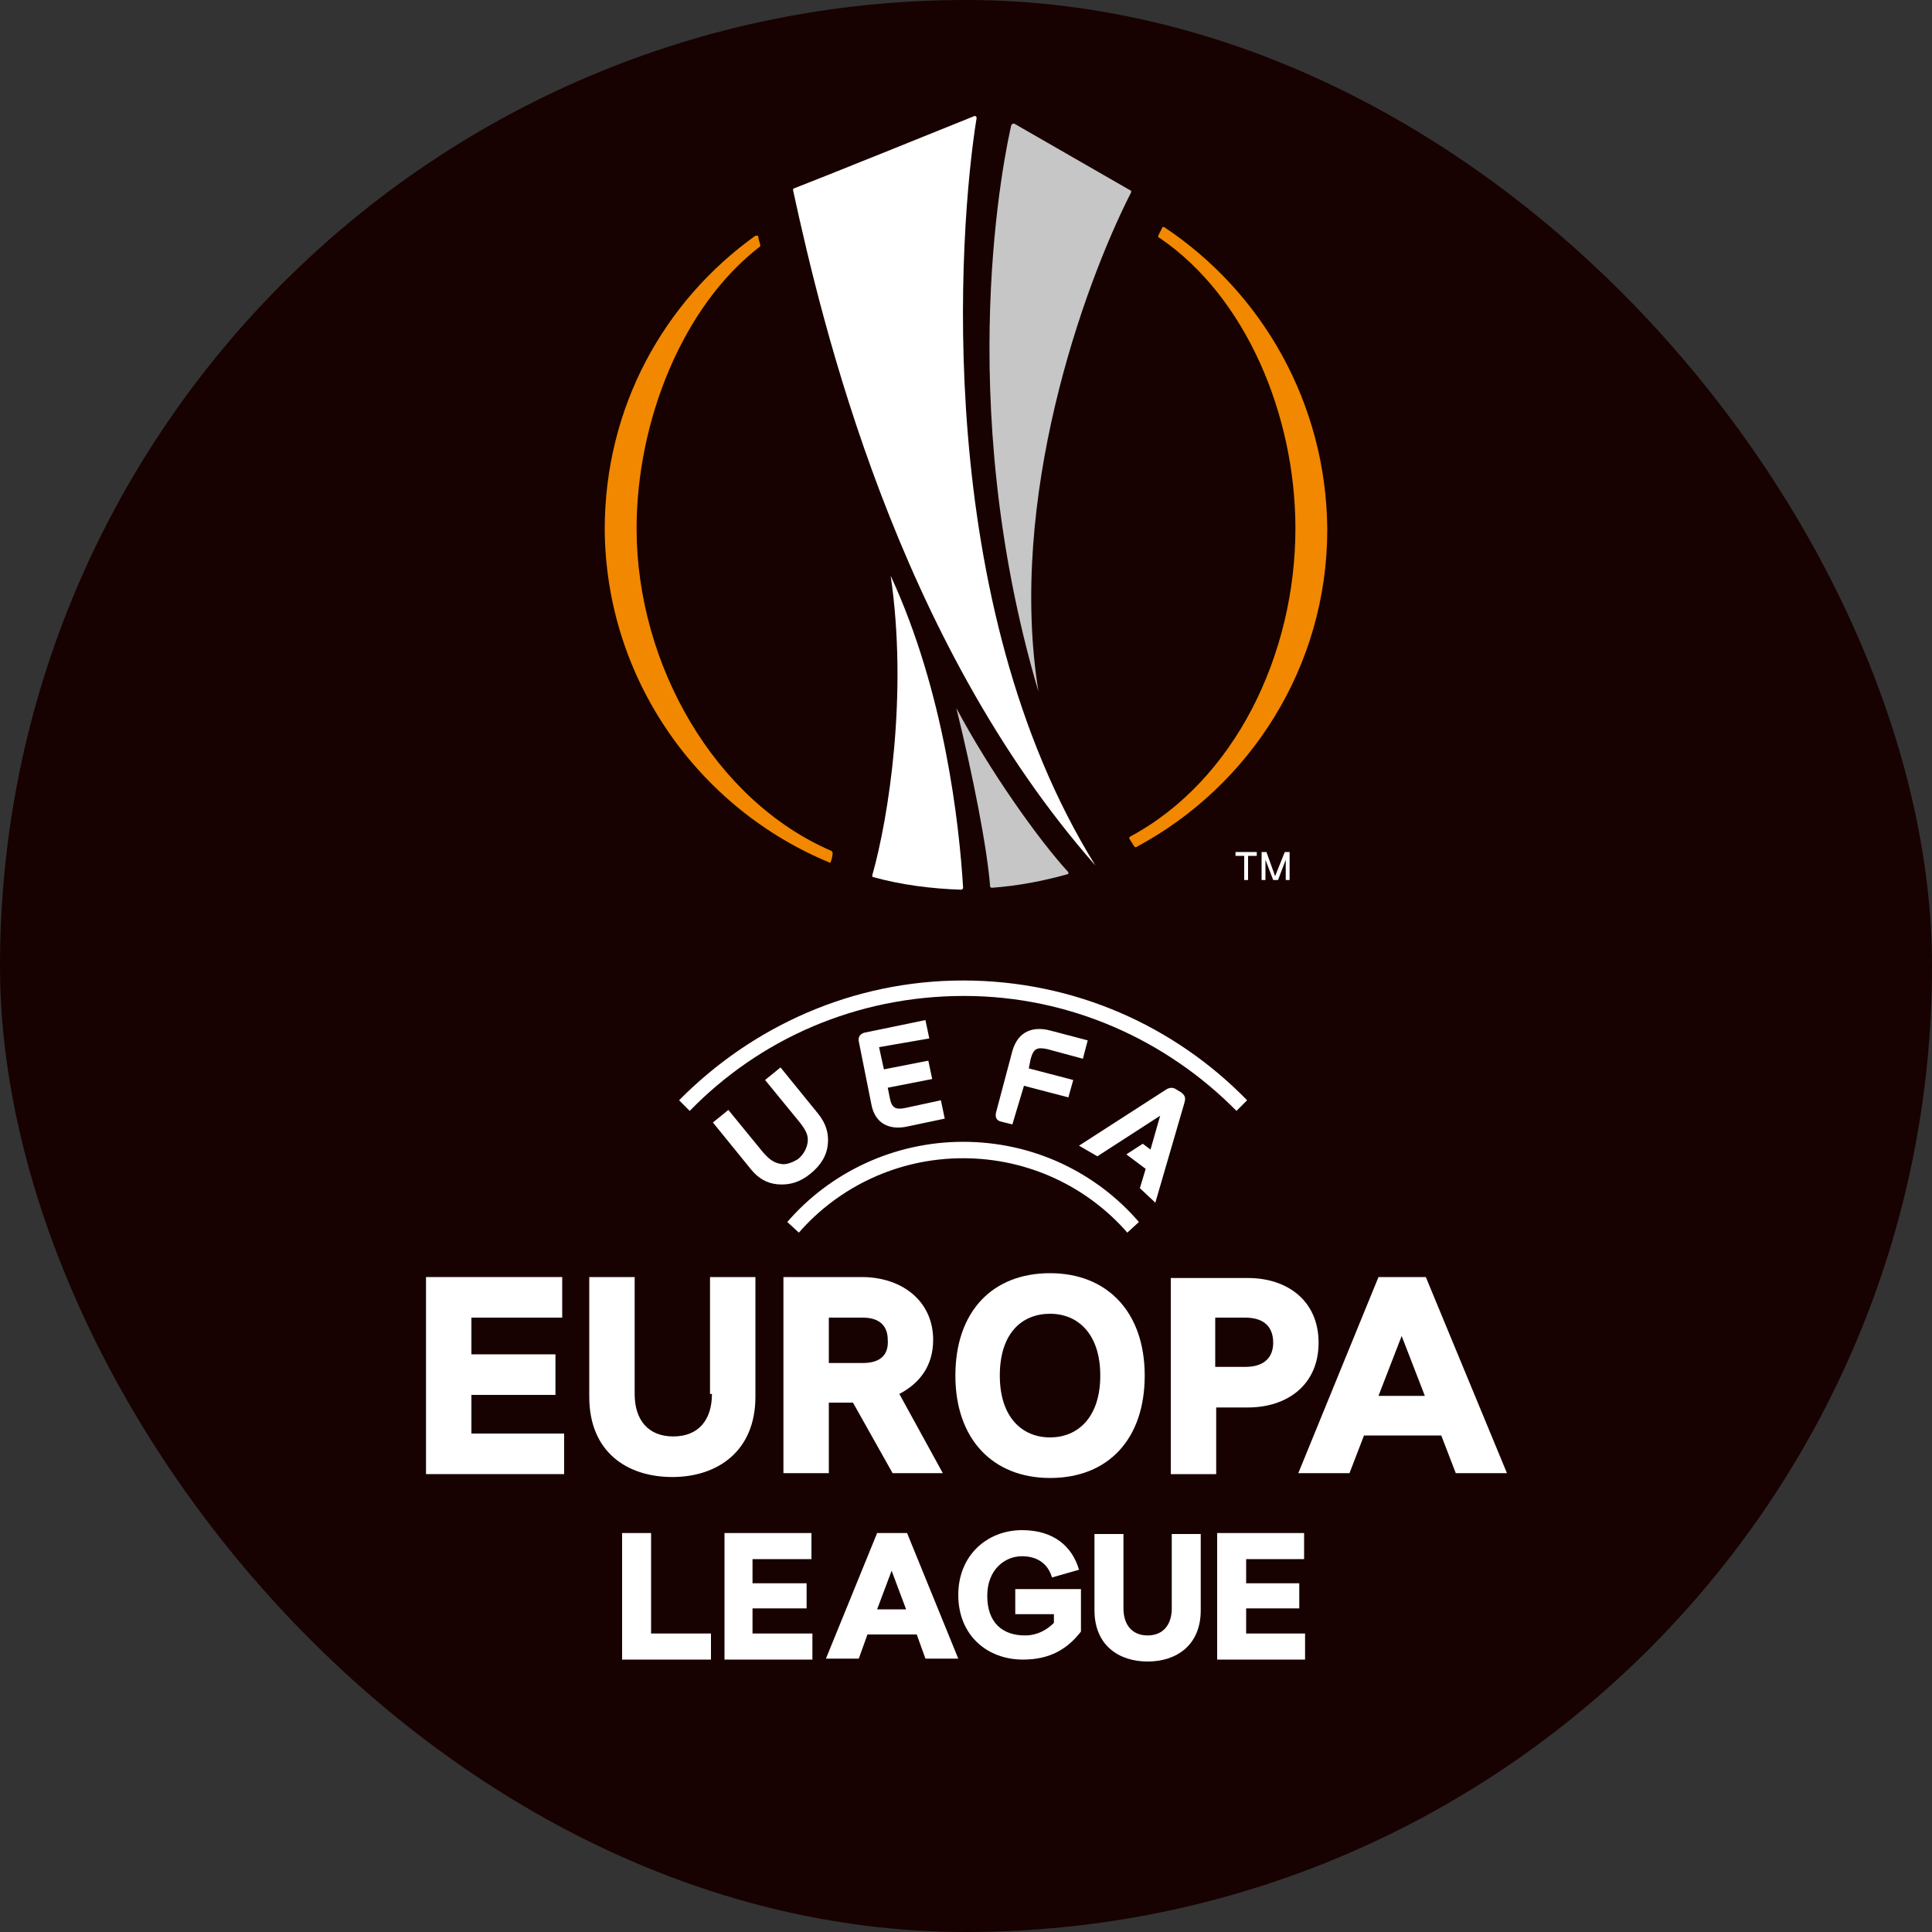 <svg width="200" height="200" viewBox="0 0 200 200" fill="none" xmlns="http://www.w3.org/2000/svg">
<rect x="0" y="0" width="200" height="200" fill="#333333" stroke="none"/>
<rect width="200" height="200" rx="100" fill="#180101"/>
<path d="M106 112.4L110.6 113.6L111.1 111.8L106.5 110.6L106.7 109.6C107 108.5 107.4 108.4 108.4 108.6L112.1 109.6L112.6 107.7L108.8 106.7C107 106.2 105.4 106.7 104.8 108.8L103.1 115.2C103 115.7 103.2 116 103.6 116.1L104.8 116.4L106 112.4ZM96.2 107.5L95.8 105.6L89.5 106.9C89.1 107 88.8 107.3 88.9 107.8L90.2 114.3C90.6 116.5 92.3 117 94 116.6L97.8 115.8L97.4 113.9L93.7 114.7C92.7 114.9 92.3 114.7 92.1 113.6L91.9 112.6L96.5 111.7L96.1 109.8L91.5 110.7L91 108.4L96.2 107.5ZM80.9 120.5C80.2 120.4 79.7 120.1 79 119.3L75.4 114.9L73.8 116.2L77.7 121C78.5 122 79.4 122.5 80.5 122.6C81.7 122.7 82.8 122.4 83.9 121.5C85 120.6 85.6 119.6 85.7 118.4C85.8 117.3 85.5 116.3 84.7 115.3L80.8 110.5L79.2 111.8L82.8 116.2C83.5 117.1 83.7 117.6 83.6 118.3C83.5 118.9 83.2 119.5 82.6 120C82.1 120.3 81.4 120.6 80.9 120.5ZM122.3 113.1C122.8 113.5 122.7 113.8 122.6 114.2L119.6 124.5L118 123L118.6 121L116.6 119.5L118.3 118.4L119.1 119L120.1 115.5L113.6 119.7L111.7 118.6L120.7 112.8C121 112.6 121.4 112.5 121.8 112.8L122.3 113.1ZM82.7 127.6L81.5 126.5C85.9 121.4 92.5 118.2 99.7 118.2C107 118.2 113.5 121.4 117.9 126.5L116.7 127.6C112.6 122.9 106.5 119.9 99.7 119.9C92.9 119.9 86.8 122.9 82.7 127.6ZM71.4 115L70.3 113.9C77.8 106.3 88.2 101.5 99.7 101.5C111.2 101.5 121.6 106.2 129.1 113.9L128 115C120.8 107.7 110.8 103.1 99.8 103.1C88.6 103.1 78.6 107.6 71.4 115Z" fill="white"/>
<path d="M105.1 167.1H109.1V168C108.4 168.7 107.4 169.3 106.1 169.3C103.8 169.3 102.2 168 102.2 165.2C102.2 162.5 104 161.1 105.8 161.1C107.4 161.1 108.5 161.9 108.9 163.3L111.7 162.5C111 160.1 109.1 158.4 105.8 158.4C102.2 158.4 99.2 161 99.2 165.1C99.2 169.3 102.2 171.8 105.9 171.8C108.7 171.8 110.5 170.7 111.9 168.9V164.5H105.1V167.1V167.1Z" fill="white"/>
<path d="M67.4 158.7H64.4V171.8H73.6V169.1H67.4V158.7Z" fill="white"/>
<path d="M77.9 166.5H83.5V163.9H77.9V161.4H84V158.7H75V171.8H84.1V169.1H77.9V166.5Z" fill="white"/>
<path d="M129 169.1V166.5H134.5V163.9H129V161.4H135V158.7H126V171.8H135.1V169.1H129Z" fill="white"/>
<path d="M121.3 166.5C121.3 168.2 120.4 169.3 118.8 169.3C117.2 169.3 116.3 168.2 116.3 166.5V158.8H113.3V166.7C113.3 170.3 115.8 172 118.8 172C121.8 172 124.3 170.3 124.3 166.7V158.8H121.3V166.5Z" fill="white"/>
<path d="M90.8 158.7L85.5 171.7H88.9L89.8 169.2H94.9L95.8 171.7H99.2L93.9 158.7H90.8ZM90.8 166.6L92.3 162.6L93.8 166.6H90.8Z" fill="white"/>
<path d="M73.7 144.3C73.7 147 72.3 148.7 69.7 148.7C67.1 148.7 65.7 147 65.7 144.3V132.2H61V144.6C61 150.3 64.9 152.9 69.6 152.9C74.3 152.9 78.2 150.2 78.2 144.6V132.2H73.5V144.3H73.7Z" fill="white"/>
<path d="M136.5 139C136.5 134.6 133.2 132.3 129.2 132.3H121.2V152.6H125.9V145.7H129.2C133.2 145.7 136.5 143.4 136.5 139ZM128.9 141.5H125.8V136.4H128.9C131 136.4 131.8 137.5 131.8 139C131.8 140.4 131 141.5 128.9 141.5Z" fill="white"/>
<path d="M48.8 144.4H57.5V140.2H48.8V136.4H58.2V132.2H44.1V152.6H58.4V148.4H48.8V144.4Z" fill="white"/>
<path d="M147.6 132.2H142.7L134.4 152.5H139.7L141.2 148.6H149.2L150.7 152.5H156L147.6 132.2ZM142.7 144.5L145.1 138.3L147.5 144.5H142.7Z" fill="white"/>
<path d="M96.6 138.7C96.6 134.7 93.4 132.2 89.2 132.2H81.1V152.5H85.8V145.2H88.3L92.4 152.5H97.6L93.1 144.3C95.2 143.2 96.6 141.4 96.6 138.7ZM89.3 141.1H85.8V136.4H89.3C91.2 136.4 91.9 137.4 91.9 138.7C92 140.1 91.3 141.1 89.3 141.1Z" fill="white"/>
<path d="M108.7 131.8C102.7 131.8 98.9 135.8 98.9 142.4C98.9 149 102.8 153 108.7 153C114.7 153 118.5 149 118.5 142.4C118.5 135.8 114.6 131.8 108.7 131.8ZM108.7 148.8C105.8 148.8 103.5 146.7 103.5 142.4C103.5 138 105.8 136 108.7 136C111.6 136 113.9 138.1 113.9 142.4C113.9 146.7 111.6 148.8 108.7 148.8Z" fill="white"/>
<path d="M102.7 91.9C105.4 91.7 108 91.2 110.5 90.5C110.6 90.5 110.6 90.4 110.6 90.4C110.6 90.4 110.6 90.4 110.6 90.3C107.4 86.8 102.4 79.7 99 73.3C100.7 80.2 102.2 87.8 102.5 91.8C102.6 91.9 102.6 91.9 102.7 91.9Z" fill="#C6C6C6"/>
<path d="M117.1 19.9C117.1 19.8 117.1 19.7 117 19.7L105 12.8C105 12.8 105 12.8 104.9 12.8C104.8 12.8 104.8 12.9 104.7 12.9C104.1 15.5 98.5 41.1 107.5 71.6C104.3 51.7 112.1 29.7 117.1 19.9Z" fill="#C6C6C6"/>
<path d="M113.4 89.6C96.5 62.4 99.2 23.9 101.1 12.2C101.1 12.1 101 12 100.9 12C98.7 12.9 83.8 18.9 82.2 19.5C82.1 19.5 82.1 19.6 82.1 19.7C85.1 33.5 92.8 66.2 113.4 89.6Z" fill="white"/>
<path d="M90.3 90.6C90.3 90.7 90.3 90.8 90.4 90.8C93.3 91.6 96.4 92 99.5 92.1C99.6 92.1 99.7 92 99.7 91.9C99.3 85.3 97.8 71.7 92.2 59.6C94 71.8 92 84.6 90.3 90.6Z" fill="white"/>
<path d="M85.9 89.3C86 89.3 86 89.3 86 89.2C86.1 89 86.2 88.5 86.2 88.3C86.2 88.2 86.1 88.2 86.1 88.1C74 82.9 65.9 68.8 65.9 54.7C65.9 43.7 70.6 31.7 78.7 25.5V25.4C78.7 25.2 78.5 24.8 78.5 24.5C78.5 24.4 78.4 24.4 78.3 24.4H78.2C68.7 31.2 62.6 42.2 62.6 54.8C62.7 70.3 72.3 83.7 85.9 89.3Z" fill="#F18800"/>
<path d="M120.5 23.5C120.5 23.5 120.4 23.5 120.5 23.5C120.4 23.5 120.3 23.5 120.3 23.6L119.9 24.4C119.9 24.4 119.9 24.4 119.9 24.5C119.9 24.6 119.9 24.6 120 24.6C129 30.7 134.1 43 134.1 54.7C134.1 67.8 127.8 80.8 117 86.6L116.9 86.7C116.9 86.7 116.9 86.7 116.9 86.8L117.4 87.6L117.5 87.7H117.6C129.4 81.4 137.4 69 137.4 54.8C137.3 41.7 130.6 30.2 120.5 23.5Z" fill="#F18800"/>
<path d="M127.9 88.6H128.8V91.1H129.2V88.6H130.1V88.2H127.9V88.6Z" fill="white"/>
<path d="M133 88.2L132 90.7L131.1 88.2H130.6V91.1H131V89L131.8 91.1H132.3L133.1 89V91.1H133.5V88.2H133Z" fill="white"/>
</svg>
